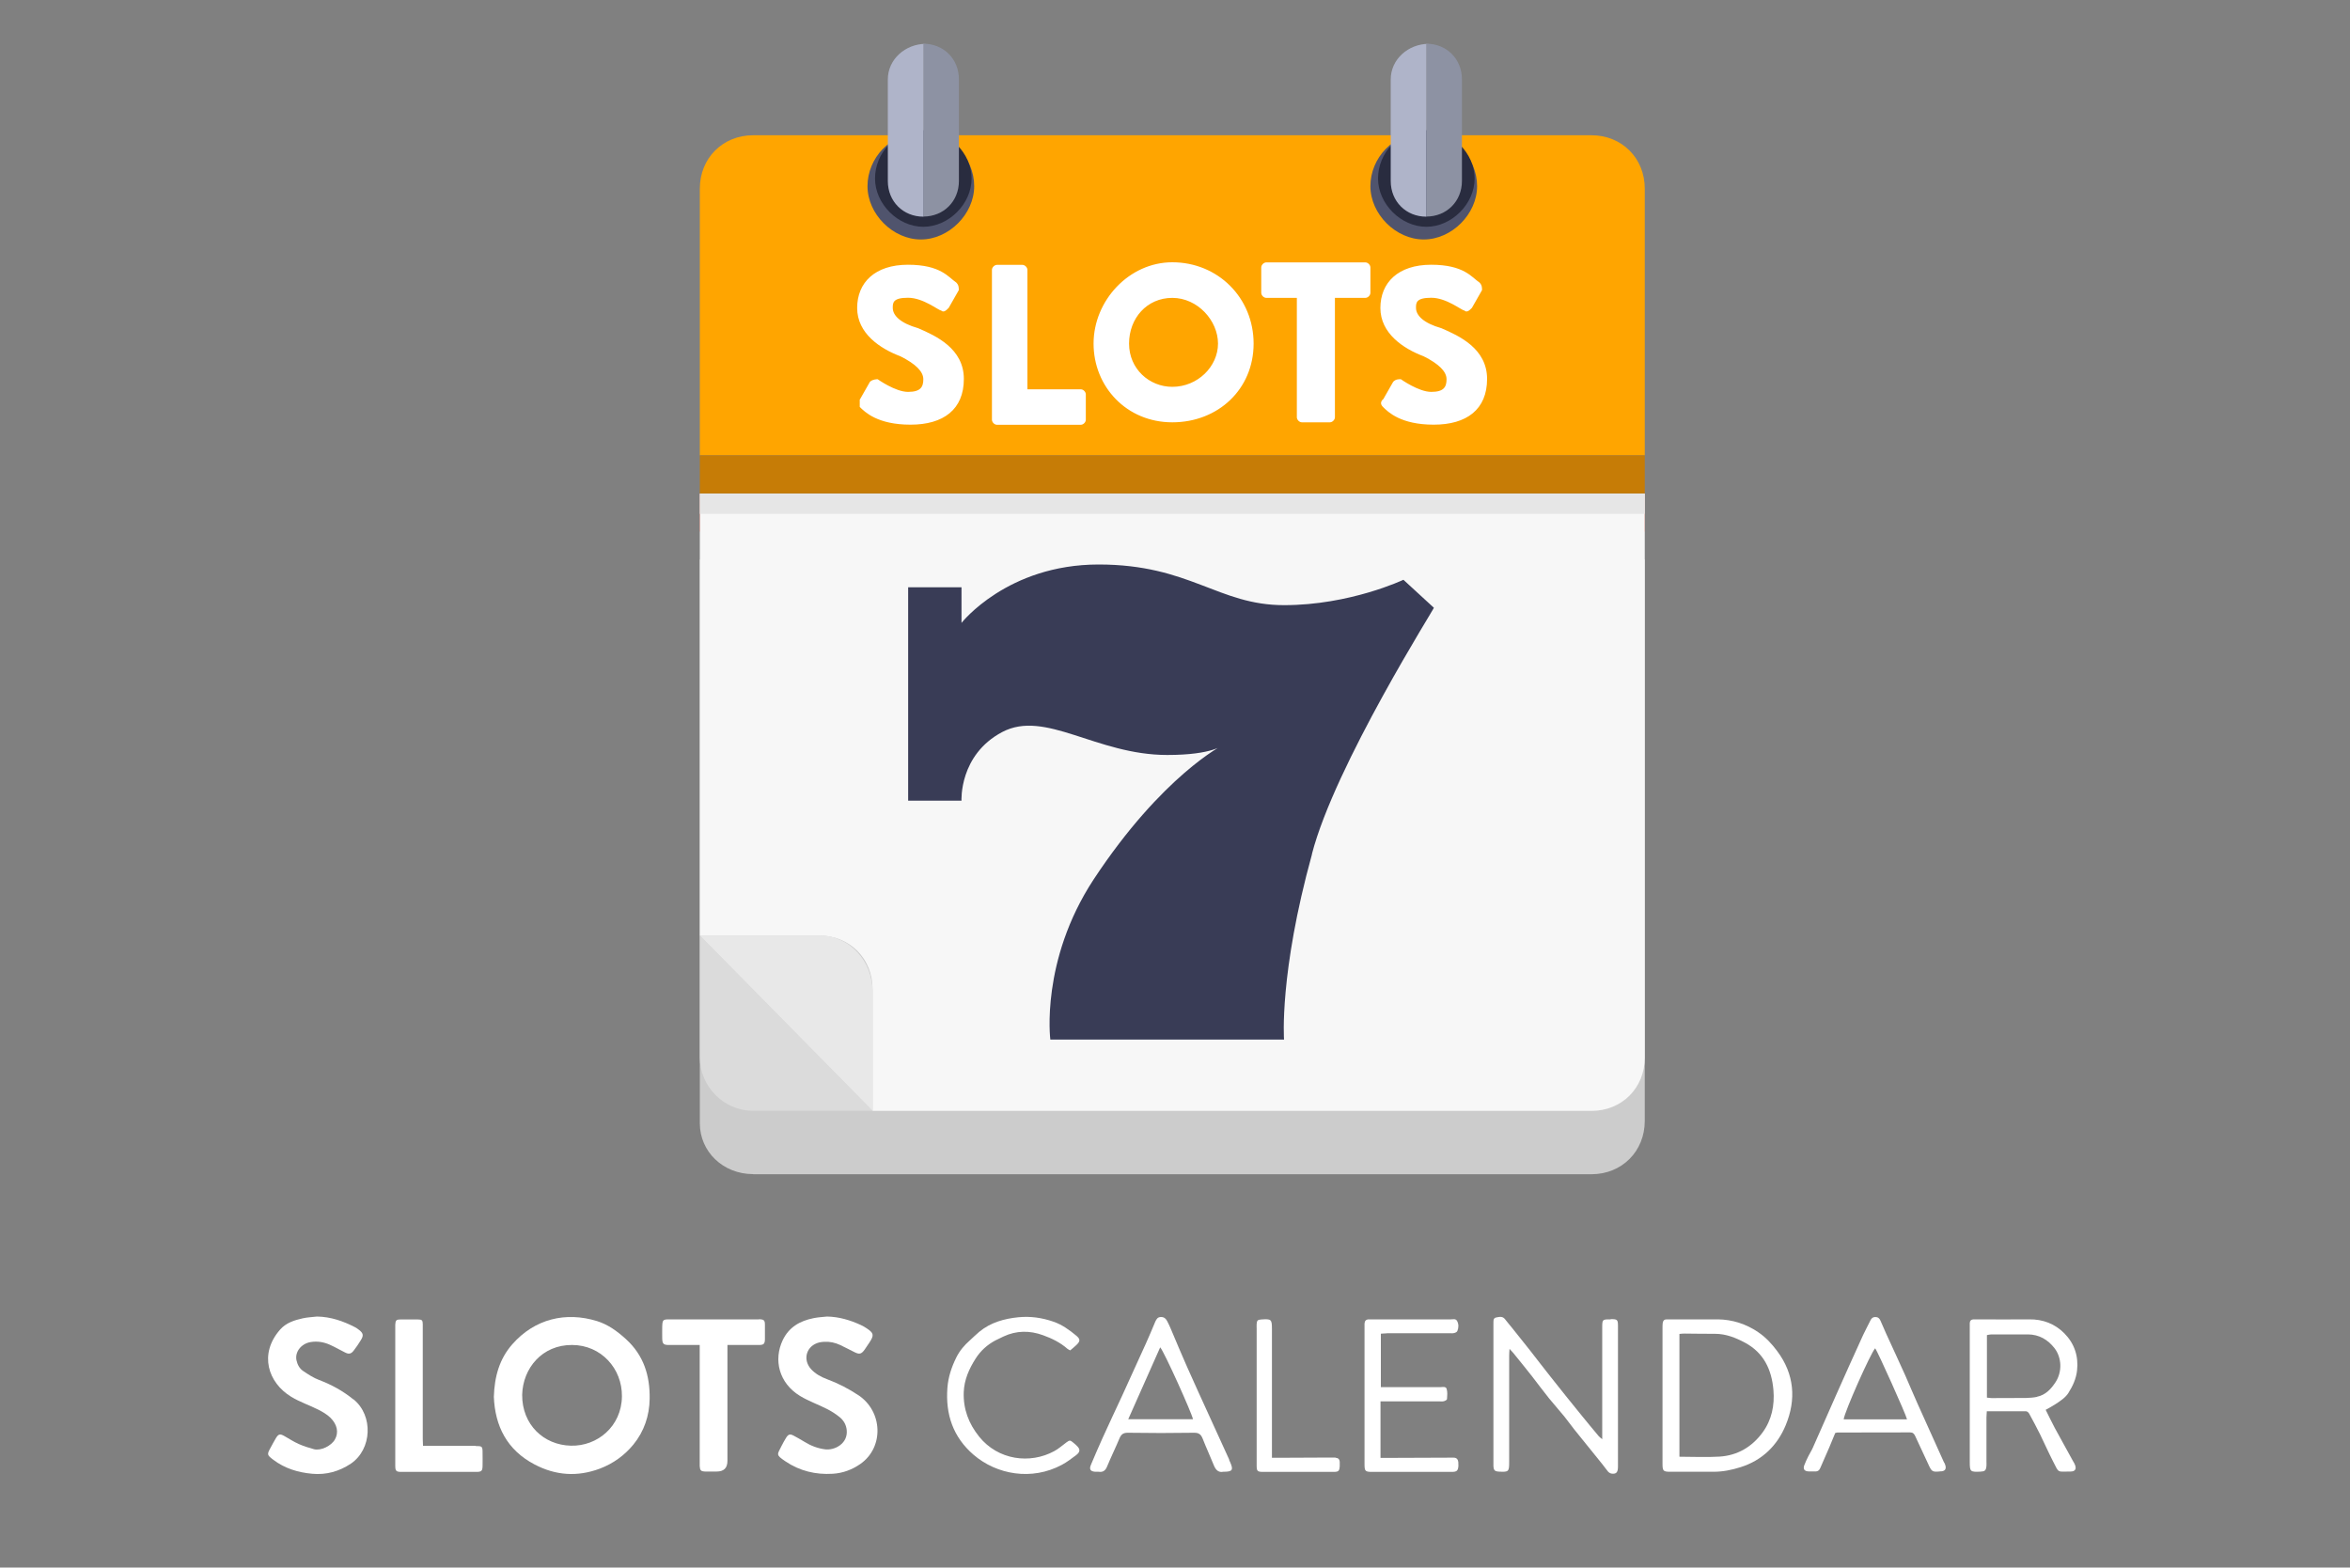 <?xml version="1.0" encoding="UTF-8"?>
<svg xmlns="http://www.w3.org/2000/svg" version="1.1" viewBox="0 0 2000 1334">
  <rect x="0" y="0" width="2000" height="1334" fill="#808080" stroke="none"/>
  <defs>
    <style>
      .cls-1 {
        fill: #292c3f;
      }

      .cls-2 {
        fill: #bf351e;
      }

      .cls-3 {
        fill: #50546d;
      }

      .cls-4 {
        fill: #fff;
      }

      .cls-5 {
        fill: #afb4c9;
      }

      .cls-6 {
        fill: #8d92a3;
      }

      .cls-7 {
        fill: orange;
      }

      .cls-8 {
        fill: #dbdbdb;
      }

      .cls-9 {
        fill: #393c56;
      }

      .cls-10 {
        fill: #ccc;
      }

      .cls-11 {
        fill: #c67c06;
      }

      .cls-12 {
        fill: #f7f7f7;
      }

      .cls-13 {
        fill: #e8e8e8;
      }

      .cls-14 {
        fill: #e6e6e6;
      }
    </style>
  </defs>
  <!-- Generator: Adobe Illustrator 28.7.5, SVG Export Plug-In . SVG Version: 1.2.0 Build 176)  -->
  <g>
    <g id="Layer_1">
      <g>
        <path class="cls-4" d="M532.7,1139.6c-7.4-6.7-15-12.3-24.5-15.3-26.8-8.3-53.2-1.9-72.2,19.7-10.9,12.4-15.2,27.4-15.7,44.8,1,24.7,11.1,45.2,34.7,57.5,17.9,9.4,36.4,10.7,55.6,3.5,11.5-4.4,20.9-11.3,28.5-20.5,9.1-11.2,13.6-24.5,13.8-38.9.3-19.6-5-37-20.2-50.8ZM485.8,1230.3c-22.8-.5-41.6-17.7-41.4-43.4.6-22.4,16.9-42.5,42.6-42.3,24.5.1,42.6,20,42.3,43.8-.3,25.6-21.1,42.5-43.4,41.9Z"/>
        <path class="cls-4" d="M300.7,1190.9c-8.7-7.1-18.5-12.5-29.1-16.5-4.8-1.8-9.2-4.7-13.5-7.6-3.2-2.1-5-5.5-5.8-9.3-1.4-7.1,4.1-14.1,12.2-15.4,5.6-.9,11.1,0,16.2,2.3,4.3,1.9,8.4,4.3,12.6,6.4,3.4,1.8,5.4,1.6,7.7-1.4,2.2-2.8,4.2-5.8,6.1-8.9,2.5-4,2.1-5.9-1.5-8.7-1.1-.9-2.4-1.8-3.6-2.4-10.1-5.2-20.6-8.8-32.2-9-4,.5-8.1.6-12.1,1.5-7.2,1.6-14.2,3.8-19.3,9.6-18.3,20.8-10.2,45.2,9.3,57.1,7.3,4.5,15.6,7.2,23.3,11.1,3.7,1.9,7.5,4.1,10.4,7,5.7,5.8,6.9,12.4,3.7,18.2-3.1,5.6-12,9.9-17.9,8.4-4.4-1.2-8.8-2.6-12.9-4.4-4.3-1.9-8.2-4.5-12.3-6.8-3.7-2.1-5-1.8-7.2,1.8-1.6,2.6-3,5.4-4.5,8.1-3.2,5.8-3.1,6.2,2.3,10.3,9.8,7.4,21,10.8,33.1,11.9,12,1.1,23-2,32.9-8.6,18-12.2,19.3-40.9,2.3-54.7Z"/>
        <path class="cls-4" d="M730.6,1187.4c-8.4-5.6-17.3-10.2-26.8-13.7-5.1-1.9-9.8-4.5-13.5-8.5-7.6-8.4-3.9-20.2,7.1-22.8,1.3-.3,2.6-.4,3.9-.5,4.8-.3,9.4.7,13.7,2.7,4.1,1.9,8.1,4.1,12.2,6.1,4.2,2.1,5.9,1.7,8.7-2.2,1.4-2,2.7-4,4.1-6.1,4-6.1,3.7-7.9-2.3-11.9-1.6-1.1-3.3-2.1-5.1-2.9-9.1-4.2-18.6-7-28.7-7.2-3.9.4-7.8.6-11.6,1.4-11.5,2.3-20.9,7.6-26.2,18.8-7.8,16.5-3.4,36.3,14.8,47.4,7.3,4.4,15.6,7.3,23.2,11.2,3.7,1.9,7.3,4.2,10.6,6.9,3.3,2.7,5.5,6.5,5.9,10.9,1.2,11.7-10.5,17.5-18.5,16.4-6.1-.8-12-3-17.3-6.3-3-1.9-6.2-3.6-9.3-5.3-3.1-1.7-4.6-1.3-6.5,1.8-1.4,2.2-2.6,4.5-3.8,6.8-3.6,7.5-5.4,7.4,3.2,13.2,12.1,8.2,25.7,11.5,40.3,10.6,8.6-.5,16.6-3.5,23.6-8.4,20.1-14.1,19.1-44.6-1.8-58.5Z"/>
        <path class="cls-4" d="M1496.2,1133.6c-10.3-6.9-21.8-10.7-34.4-10.8-13.5,0-27,0-40.5,0-1,0-2,0-2.9,0-2,0-3,1.1-3.3,2.9-.2,1.4-.2,2.9-.2,4.4,0,18.9,0,37.8,0,56.6,0,1.5,0,2.9,0,4.4,0,18.2,0,36.5,0,54.7,0,6.1.7,6.7,6.8,6.7,12.2,0,24.4,0,36.6,0,7.9,0,15.4-1.5,23-3.9,18.5-5.8,31.3-18.5,38.4-35.6,9.1-21.8,7.5-43.6-7.2-63.2-4.6-6.2-9.8-11.8-16.2-16.1ZM1500.1,1219c-9,12.3-21.3,19.6-36.6,20.6-11.2.7-22.4.1-34.2.1v-104.5c1.6-.1,3-.4,4.4-.3,8.6,0,17.3.3,25.9.2,9.3,0,17.5,3.3,25.4,7.5,16.1,8.6,22.8,23,24.3,40.3,1.1,13-1.4,25.4-9.2,36.1Z"/>
        <path class="cls-4" d="M1370.7,1122.8c-7,0-7.1,0-7.1,7,0,29.8,0,59.6,0,89.4,0,1.6,0,3.1,0,5.6-1.5-1.3-2.3-1.8-2.9-2.5-5.1-6.1-10.2-12.2-15.2-18.4-8.7-10.7-17.4-21.5-25.9-32.3-6-7.5-11.8-15.2-17.7-22.7-5.2-6.6-10.5-13.2-15.8-19.8-1.7-2.2-3.6-4.2-5.2-6.4-2.1-2.8-5-2-7.6-1.5-2.8.6-2.2,3.2-2.3,5.2,0,.7,0,1.3,0,2,0,38.7,0,77.5,0,116.2,0,1,0,2,0,2.9.2,3.9,1.1,4.7,5.1,4.9,7.8.4,8.3-.1,8.3-8,0-30.1,0-60.2,0-90.4,0-1.7.1-3.4.3-6.1,1.6,1.7,2.4,2.6,3.2,3.5,5.3,6.6,10.7,13.1,15.9,19.8,4.9,6.3,9.6,12.7,14.6,18.9,4.2,5.2,8.7,10.1,12.9,15.3,3,3.7,5.7,7.6,8.6,11.2,7.9,9.9,15.9,19.7,23.9,29.6,1.6,2,3.1,4.2,4.8,6.2.8.9,2.1,1.6,3.2,1.7,3.9.4,5.2-1.2,5.2-6.2,0-39.7,0-79.4,0-119.2,0-5.7-.5-6.1-6.1-6.1Z"/>
        <path class="cls-4" d="M1760.4,1185.3c3.7-5.8,6.5-12,7.3-18.9,1.4-12.3-2.3-23.1-10.8-31.7-8-8.1-18.3-12.1-30-11.9-14.8.2-29.6,0-44.5,0-1,0-2,0-2.9,0-1.9.1-3,1.1-3.1,3.1,0,1.5,0,2.9,0,4.4,0,37.9,0,75.9,0,113.8,0,8.3.4,8.7,9,8.3,3.9-.2,4.8-.9,5.2-4.9.1-1.1,0-2.3,0-3.4,0-12.5,0-25.1,0-37.6,0-1.6.2-3.2.3-5.5,11.5,0,22.4,0,33.3,0,1,0,2.3,1.1,2.8,2.1,3.2,5.8,6.3,11.7,9.3,17.7,3.7,7.6,7.1,15.3,11,22.9,5.3,10.5,3.4,8.5,14.9,8.6,3.9,0,5.2-2.2,3.7-5.8-.4-1.1-1-2-1.6-3-5.2-9.4-10.4-18.8-15.5-28.2-2.7-5.1-5.2-10.3-7.8-15.5,3.3-1.9,6.1-3.3,8.6-5,4-2.7,8.2-5.3,10.9-9.6ZM1733.5,1188.8c-3,.6-6.1.8-9.2.9-9.8.1-19.5.1-29.3.1-1.3,0-2.5-.3-4-.4v-53.2c1.3-.2,2.5-.6,3.8-.6,10.4,0,20.8,0,31.2,0,9.4.1,16.8,4.4,22.5,11.7,6.3,8.2,6.6,20.1,1,28.8-3.9,6-8.6,11.1-16,12.6Z"/>
        <path class="cls-4" d="M645.9,1122.8c-3.6,0-7.2,0-10.7,0-21.8,0-43.6,0-65.4,0-5.6,0-6,.4-6.2,6.1,0,3.4-.1,6.8,0,10.2.1,4.5,1.1,5.5,5.5,5.5,6.7,0,13.3,0,20,0,1.9,0,3.8,0,6.4,0v6.3c0,30.8,0,61.5,0,92.3,0,1.5,0,2.9,0,4.4.2,3.7,1,4.6,4.7,4.7,3.3,0,6.5,0,9.8,0q9.1,0,9.1-9.1c0-30.8,0-61.5,0-92.3,0-1.9,0-3.8,0-6.3,2.4,0,4.2,0,5.9,0,7,0,14,0,21,0,4,0,4.9-1,5-4.9,0-4.1,0-8.1,0-12.2,0-4-.9-4.7-5-4.8Z"/>
        <path class="cls-4" d="M1046.2,1242.3c-5.5-12.1-11.1-24.2-16.6-36.4-6.5-14.2-13-28.4-19.3-42.6-4.7-10.5-9.1-21.2-13.6-31.8-1-2.4-2.1-4.8-3.3-7.1-1.1-2.1-2.5-3.6-5.3-3.6-2.9,0-3.9,1.8-4.9,4-2.6,6.1-5.1,12.3-7.9,18.4-6.7,14.8-13.4,29.6-20.2,44.4-5.6,12.1-11.3,24.1-16.8,36.3-3.4,7.5-6.7,15.2-9.9,22.8-1.6,3.8-.3,5.5,3.7,5.8,1,0,2-.1,2.9,0,3.9.6,5.9-1.2,7.3-4.7,3.3-8,7.1-15.7,10.4-23.6,1.4-3.4,3.1-4.9,7.1-4.9,18.9.3,37.8.3,56.6,0,4,0,5.7,1.5,7.1,4.9,3,7.7,6.5,15.2,9.6,22.9,1.6,4,4.1,6.2,7.9,5.4,7.9,0,8.9-1.4,6-8-.3-.7-.7-1.5-1-2.2ZM960.2,1207.8c9.1-20.5,18-40.6,27.2-61.2,3.4,3.7,27.2,56.6,27.9,61.2h-55.1Z"/>
        <path class="cls-4" d="M1654.6,1244.8c-7.5-16.6-15-33.1-22.4-49.7-3.7-8.2-7.1-16.4-10.7-24.6-5.3-11.8-10.8-23.6-16.2-35.4-1.7-3.7-3.2-7.5-4.9-11.2-.8-1.9-2.1-3.1-4.4-3.1-2.1,0-3.3,1.1-4.1,2.8-2.1,4.2-4.3,8.4-6.3,12.6-7.9,17.3-15.7,34.6-23.4,52-6.5,14.6-12.8,29.2-19.3,43.7-1.1,2.5-2.6,4.8-3.8,7.2-1.3,2.6-2.6,5.3-3.6,8-1.1,3.2.2,4.9,3.6,5.1,1.8.1,3.6,0,5.4,0,2.5.2,3.9-.9,4.8-3.2,2.5-5.8,5.1-11.6,7.6-17.4,1.7-4,3.4-8.1,5-12.1,1.1-.2,1.4-.4,1.7-.4,20.7,0,41.3,0,62-.1,2.4,0,3.4,1.1,4.3,3,3.6,7.8,7.3,15.6,10.9,23.4,3.3,7.3,3.5,7.5,11.3,6.7.2,0,.3,0,.5,0,2.6-.4,3.7-1.8,3.2-4.4-.2-1.1-.7-2.2-1.2-3.2ZM1569.1,1207.9c.4-5.7,22.9-56.4,26.8-60.5,1.8,2.1,26.4,56.7,27.1,60.5h-53.9Z"/>
        <path class="cls-4" d="M404.7,1230.4c-13,0-26,0-39.1,0-1.7,0-3.5,0-5.6,0-.1-2.3-.2-4.1-.2-5.8,0-28.1,0-56.3,0-84.4,0-4.4,0-8.8,0-13.2,0-3.4-.7-4.1-4-4.1-5,0-10.1,0-15.1,0-3.5,0-4.1.8-4.3,4.4,0,1.3,0,2.6,0,3.9,0,33.2,0,66.4,0,99.6,0,5.5,0,11.1,0,16.6,0,4.4.8,5.2,5.1,5.2,6.8,0,13.7,0,20.5,0,14.5,0,29,0,43.4,0,4.4,0,5.2-.8,5.3-5.1.1-3.7,0-7.5,0-11.2,0-5.5-.4-5.7-5.9-5.7Z"/>
        <path class="cls-4" d="M1180.1,1134.6c17.9,0,35.8,0,53.7,0,1.3,0,2.7.2,3.9-.2,1-.2,2.3-.9,2.6-1.7,1.2-2.8,1.2-5.8-.2-8.5-1.2-2.2-3.5-1.4-5.3-1.4-22.5,0-44.9,0-67.4,0-.8,0-1.6,0-2.4,0-2.4,0-3.6,1.3-3.7,3.6,0,1.5,0,2.9,0,4.4,0,14.2,0,28.3,0,42.5,0,24.3,0,48.5,0,72.8,0,5.9.6,6.5,6.5,6.5,11.6,0,23.1,0,34.7,0,11.1,0,22.1,0,33.2,0,4.2,0,5.2-1.1,5.5-5.1,0-1.1,0-2.3-.1-3.4-.3-2.2-1.5-3.6-3.9-3.6-1.3,0-2.6,0-3.9,0-17.4,0-34.8.1-52.3.2-1.9,0-3.8,0-6.1,0v-48.1c2.3,0,4.2,0,6.2,0,14.7,0,29.3,0,44,0,1.3,0,2.7.2,3.9-.2,1-.3,2.5-1.1,2.5-1.8.2-2.9.5-5.9-.3-8.6-.7-2.4-3.7-1.5-5.7-1.5-15,0-30,0-44.9,0-1.7,0-3.5,0-5.4,0v-45.5c1.9-.1,3.5-.3,5.1-.3Z"/>
        <path class="cls-4" d="M916,1229.9c-.9-.8-1.8-1.4-2.6-2.2-2.6-2.2-3.1-2.2-5.8-.2-3.4,2.5-6.6,5.4-10.3,7.4-20.7,11.3-47.9,7.7-64-12.3-8.9-11.1-13.6-23.5-13.1-37.8.4-10.6,4.5-19.8,10.1-28.6,4.2-6.6,9.8-11.7,16.7-15.4,2.3-1.2,4.7-2.3,7-3.4,11.1-5.2,22.4-5.2,33.7-1.1,7.5,2.7,14.7,6.2,20.8,11.6.6.5,1.4.8,2.3,1.3,1.8-1.5,3.5-2.9,5.2-4.5,3.4-3.2,3.6-5,0-8-5.9-4.9-12.1-9.4-19.4-11.9-9.7-3.4-19.7-4.8-29.8-3.8-12.1,1.2-23.7,4.4-33.4,12.4-2.8,2.3-5.2,4.8-7.9,7.2-4.7,4.1-8.7,8.8-11.5,14.4-4.1,8.2-7,16.8-7.7,26.1-1.7,22.5,4.8,41.8,22.1,56.8,19.8,17.1,49.7,22.4,75.3,8.7,4.3-2.3,8.2-5.3,12.1-8.2,3.8-2.9,3.7-5.3.2-8.4Z"/>
        <path class="cls-4" d="M1136.5,1240.4c-1.3,0-2.6,0-3.9,0-14.5,0-29,.1-43.5.2-1.9,0-3.8,0-6.6,0,0-4,0-7,0-10.1,0-33,0-66.1,0-99.1,0-8.7-.4-9.1-9.1-8.5-3,.2-3.7.8-3.9,3.8-.1,1.3,0,2.6,0,3.9,0,30.3,0,60.6,0,90.8,0,8.6,0,17.3,0,25.9,0,4.7.7,5.3,5.5,5.3,9.1,0,18.2,0,27.4,0,10.9,0,21.8,0,32.7,0,4.1,0,4.8-.8,5.1-4.8,0-1.3,0-2.6,0-3.9-.2-2.1-1.4-3.2-3.5-3.3Z"/>
      </g>
      <g>
        <path class="cls-10" d="M641,999.3h713.4c25.9,0,45.4-19.5,45.4-45.4v-477.8h-804.2v479.9c0,23.8,19.5,43.2,45.4,43.2Z"/>
        <path class="cls-7" d="M1399.8,160.5c0-25.9-19.5-45.4-45.4-45.4h-713.4c-25.9,0-45.4,19.5-45.4,45.4v227h804.2v-227Z"/>
        <path class="cls-11" d="M595.6,387.5h804.2v32.4h-804.2v-32.4Z"/>
        <path class="cls-2" d="M595.6,420h804.2v32.4h-804.2v-32.4Z"/>
        <path class="cls-8" d="M595.6,899.9c0,23.8,19.5,45.4,45.4,45.4h101.6l-147-149.2v103.8Z"/>
        <path class="cls-12" d="M595.6,420v376.2h101.6c25.9,0,45.4,19.5,45.4,45.4v103.8h611.8c25.9,0,45.4-19.5,45.4-45.4v-479.9h-804.2Z"/>
        <path class="cls-13" d="M697.2,796.1h-101.6l147,149.2v-101.6c0-25.9-19.5-47.6-45.4-47.6Z"/>
        <path class="cls-14" d="M595.6,420h804.2v17.3h-804.2v-17.3Z"/>
        <path class="cls-3" d="M783.7,113c-25.9,0-45.4,21.6-45.4,45.4s21.6,45.4,45.4,45.4,45.4-21.6,45.4-45.4-19.5-45.4-45.4-45.4Z"/>
        <path class="cls-1" d="M785.8,110.8c-23.8,0-41.1,19.5-41.1,41.1s19.5,41.1,41.1,41.1,41.1-19.5,41.1-41.1-19.5-41.1-41.1-41.1Z"/>
        <path class="cls-6" d="M785.8,37.3v147c17.3,0,30.3-13,30.3-30.3v-86.5c0-17.3-13-30.3-30.3-30.3Z"/>
        <path class="cls-5" d="M788,37.3c-17.3,0-32.4,13-32.4,30.3v86.5c0,17.3,13,30.3,30.3,30.3V37.3h2.2Z"/>
        <g>
          <path class="cls-3" d="M1211.7,113c-25.9,0-45.4,21.6-45.4,45.4s21.6,45.4,45.4,45.4,45.4-21.6,45.4-45.4-19.5-45.4-45.4-45.4Z"/>
          <path class="cls-1" d="M1213.9,110.8c-23.8,0-41.1,19.5-41.1,41.1s19.5,41.1,41.1,41.1,41.1-19.5,41.1-41.1-19.5-41.1-41.1-41.1Z"/>
          <path class="cls-6" d="M1213.9,37.3v147c17.3,0,30.3-13,30.3-30.3v-86.5c0-17.3-13-30.3-30.3-30.3Z"/>
          <path class="cls-5" d="M1216,37.3c-17.3,0-32.4,13-32.4,30.3v86.5c0,17.3,13,30.3,30.3,30.3V37.3h2.2Z"/>
        </g>
        <path class="cls-9" d="M1116.6,726.9c-28.1,101.6-23.8,157.8-23.8,157.8h-198.9s-8.6-67,36.8-136.2c58.4-88.6,110.3-114.6,110.3-114.6,0,0-8.6,8.6-47.6,8.6-60.5,0-103.8-38.9-140.5-19.5-36.8,19.5-34.6,58.4-34.6,58.4h-45.4v-181.6h45.4v30.3s38.9-49.7,116.7-49.7,101.6,34.6,157.8,34.6,101.6-21.6,101.6-21.6l25.9,23.8c2.2-2.2-84.3,134-103.8,209.7Z"/>
        <path class="cls-4" d="M731.8,340l8.6-15.1c2.2-2.2,6.5-2.2,6.5-2.2,0,0,15.1,10.8,25.9,10.8s13-4.3,13-10.8-6.5-13-19.5-19.5c-17.3-6.5-36.8-19.5-36.8-41.1s15.1-36.8,43.2-36.8,34.6,10.8,41.1,15.1c2.2,2.2,2.2,4.3,2.2,6.5l-8.6,15.1c-2.2,2.2-4.3,4.3-6.5,2.2-2.2,0-15.1-10.8-28.1-10.8s-13,4.3-13,8.6c0,6.5,6.5,13,21.6,17.3,15.1,6.5,38.9,17.3,38.9,43.2s-17.3,38.9-45.4,38.9-38.9-10.8-43.2-15.1c0,0,0-6.5,0-6.5ZM844.2,229.7c0-2.2,2.2-4.3,4.3-4.3h21.6c2.2,0,4.3,2.2,4.3,4.3v101.6h45.4c2.2,0,4.3,2.2,4.3,4.3v21.6c0,2.2-2.2,4.3-4.3,4.3h-71.3c-2.2,0-4.3-2.2-4.3-4.3v-127.5ZM997.7,223.2c38.9,0,69.2,30.3,69.2,69.2s-30.3,67-69.2,67-67-30.3-67-67,30.3-69.2,67-69.2ZM997.7,329.2c21.6,0,38.9-17.3,38.9-36.8s-17.3-38.9-38.9-38.9-36.8,17.3-36.8,38.9,17.3,36.8,36.8,36.8ZM1105.8,253.5h-28.1c-2.2,0-4.3-2.2-4.3-4.3v-21.6c0-2.2,2.2-4.3,4.3-4.3h84.3c2.2,0,4.3,2.2,4.3,4.3v21.6c0,2.2-2.2,4.3-4.3,4.3h-25.9v101.6c0,2.2-2.2,4.3-4.3,4.3h-23.8c-2.2,0-4.3-2.2-4.3-4.3v-101.6h2.2ZM1177.1,340l8.6-15.1c2.2-2.2,4.3-2.2,6.5-2.2,0,0,15.1,10.8,25.9,10.8s13-4.3,13-10.8-6.5-13-19.5-19.5c-17.3-6.5-36.8-19.5-36.8-41.1s15.1-36.8,43.2-36.8,34.6,10.8,41.1,15.1c2.2,2.2,2.2,4.3,2.2,6.5l-8.6,15.1c-2.2,2.2-4.3,4.3-6.5,2.2-2.2,0-15.1-10.8-28.1-10.8s-13,4.3-13,8.6c0,6.5,6.5,13,21.6,17.3,15.1,6.5,38.9,17.3,38.9,43.2s-17.3,38.9-45.4,38.9-38.9-10.8-43.2-15.1c-2.2-2.2-2.2-4.3,0-6.5Z"/>
      </g>
    </g>
  </g>
</svg>